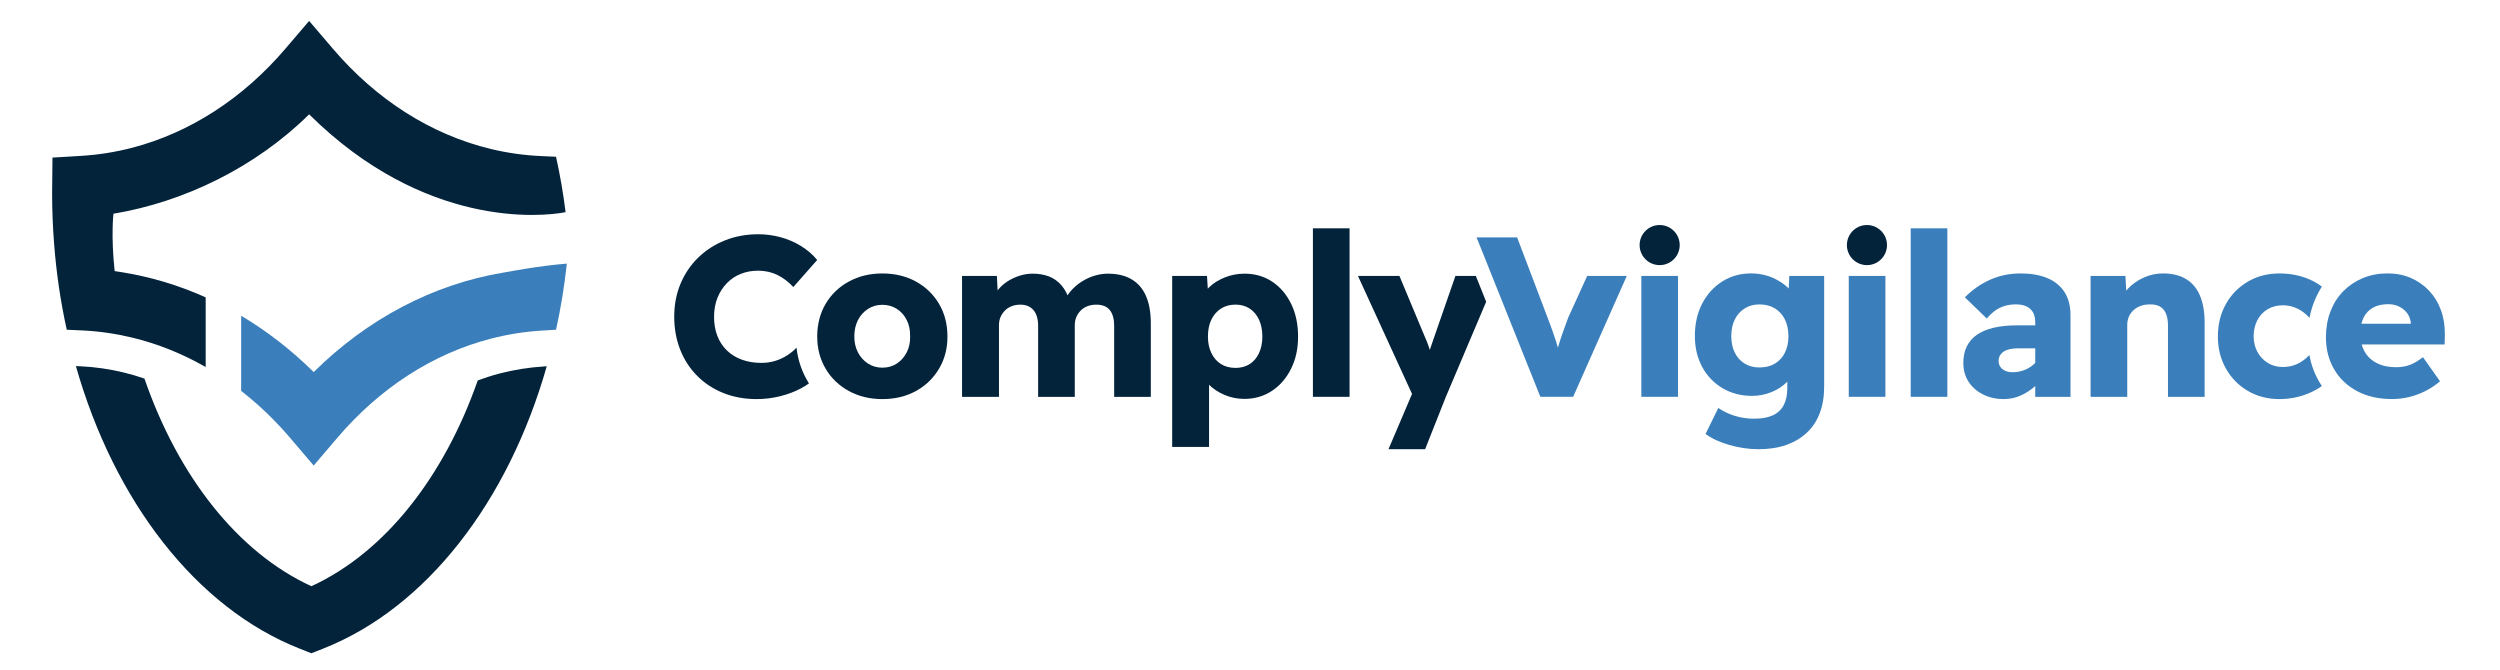 <?xml version="1.0" encoding="UTF-8"?>
<svg id="Layer_1" xmlns="http://www.w3.org/2000/svg" version="1.1" viewBox="35 136 1030 276">
  <!-- Generator: Adobe Illustrator 29.0.0, SVG Export Plug-In . SVG Version: 2.1.0 Build 186)  -->
  <defs>
    <style>
      .st0 {
        fill: #03233b;
      }

      .st1 {
        fill: #3a7fbb;
      }
    </style>
  </defs>
  <g>
    <path class="st0" d="M259.01,286.99c-6.1.37-12.23,1.35-18.24,2.91-3.02.79-5.99,1.76-8.94,2.84-13.89,39.7-38.25,70.86-68.53,84.78-30.47-13.99-54.95-45.47-68.79-85.55-2.82-.96-5.66-1.81-8.55-2.51-5.97-1.44-12-2.3-17.92-2.56l-1.77-.08c15.75,55.47,49.42,99.61,92.34,116.48l4.68,1.85,4.68-1.85c42.9-16.86,76.53-60.97,92.29-116.4l-1.27.08Z"/>
    <path class="st0" d="M82.24,247.69c.65.09,1.33.18,1.97.31,12.24,1.86,24.16,5.41,35.53,10.51v28.71c-9.62-5.51-19.79-9.6-30.3-12.13-6.78-1.63-13.71-2.65-20.74-2.96l-6.19-.28c-2.56-11.52-4.31-23.45-5.24-35.65-.52-6.78-.8-13.62-.8-20.55l.15-14.73,5.89-.34,6.01-.37c7.12-.43,14.17-1.57,21.05-3.36,23.64-6.19,45.51-20.25,63.05-40.83l9.74-11.4,9.74,11.4c18.06,21.2,40.68,35.47,65.11,41.35,6.75,1.63,13.68,2.62,20.68,2.93l6.19.28c1.66,7.46,2.99,15.07,3.94,22.83-10.02,2-58.27,6.64-105.66-40.31-22.22,21.97-51.75,36.15-80.62,40.95,0,0-1.08,9.13.5,23.64Z"/>
    <path class="st1" d="M244.39,247.97c-.68.09-1.36.22-2.03.34-28.87,4.81-55.9,19.01-78.12,40.98-9.21-9.11-19.24-16.88-29.88-23.2v30.97c7.17,5.58,13.93,12.03,20.14,19.32l9.74,11.43,9.74-11.43c17.53-20.58,39.41-34.64,63.08-40.8,6.87-1.79,13.93-2.93,21.05-3.36l5.98-.37c1.97-8.87,3.45-17.97,4.44-27.24-11.59.92-24.13,3.36-24.13,3.36Z"/>
  </g>
  <g>
    <g>
      <path class="st0" d="M363.16,279.23c-1.08,1.18-2.37,2.24-3.85,3.18-1.57,1.01-3.24,1.78-5.03,2.31-1.78.53-3.64.79-5.58.79-2.94,0-5.61-.44-8.02-1.31-2.41-.87-4.47-2.14-6.19-3.8-1.72-1.66-3.04-3.66-3.94-6-.91-2.35-1.36-4.96-1.36-7.84s.47-5.56,1.41-7.88c.94-2.31,2.22-4.32,3.85-6,1.62-1.69,3.54-2.97,5.76-3.85,2.22-.88,4.58-1.31,7.09-1.31,2.94,0,5.61.6,8.02,1.78,2.41,1.19,4.58,2.85,6.52,4.97l9.85-11.17c-1.88-2.25-4.11-4.17-6.71-5.76-2.6-1.6-5.39-2.8-8.39-3.61-3-.81-6.07-1.22-9.2-1.22-4.94,0-9.52.85-13.74,2.54-4.23,1.68-7.9,4.07-11.03,7.12-3.13,3.07-5.55,6.66-7.27,10.79-1.72,4.13-2.57,8.63-2.57,13.51s.82,9.49,2.48,13.65c1.66,4.17,4,7.76,7.04,10.79,3.03,3.04,6.62,5.38,10.78,7.04,4.17,1.65,8.71,2.48,13.66,2.48,3.25,0,6.46-.39,9.61-1.17,3.16-.78,6.03-1.86,8.63-3.24,1.23-.65,2.33-1.34,3.31-2.06-.16-.27-.33-.54-.49-.81-2.51-4.23-4.07-8.89-4.64-13.92Z"/>
      <path class="st0" d="M398.52,300.43c-5.13,0-9.73-1.11-13.79-3.33-4.07-2.22-7.26-5.28-9.57-9.19-2.31-3.91-3.47-8.33-3.47-13.27s1.16-9.55,3.47-13.46c2.31-3.91,5.5-6.97,9.57-9.19,4.06-2.22,8.66-3.33,13.79-3.33s9.8,1.11,13.84,3.33c4.03,2.22,7.21,5.29,9.52,9.19,2.31,3.91,3.47,8.4,3.47,13.46s-1.16,9.37-3.47,13.27c-2.31,3.91-5.49,6.97-9.52,9.19-4.03,2.22-8.65,3.33-13.84,3.33ZM398.52,287.48c2.25,0,4.24-.56,5.96-1.69,1.72-1.13,3.08-2.66,4.08-4.6,1-1.94,1.47-4.13,1.41-6.57.06-2.56-.41-4.83-1.41-6.8-1-1.97-2.38-3.5-4.13-4.6-1.75-1.09-3.72-1.64-5.91-1.64s-4.16.56-5.91,1.69c-1.75,1.13-3.13,2.66-4.13,4.6-1,1.94-1.5,4.19-1.5,6.75s.5,4.63,1.5,6.57c1,1.94,2.38,3.47,4.13,4.6,1.75,1.13,3.72,1.69,5.91,1.69Z"/>
      <path class="st0" d="M431.36,299.49v-49.81h14.35l.47,9.01-2.06.19c.69-1.63,1.63-3.06,2.81-4.32,1.19-1.25,2.52-2.3,3.99-3.14,1.47-.84,3.02-1.5,4.64-1.97,1.63-.47,3.25-.7,4.88-.7,2.5,0,4.74.38,6.71,1.13,1.97.75,3.69,1.97,5.16,3.66,1.47,1.69,2.64,3.94,3.52,6.75l-2.25-.38.66-1.31c.88-1.5,1.95-2.86,3.24-4.08,1.28-1.22,2.7-2.27,4.27-3.14,1.56-.88,3.17-1.53,4.83-1.97,1.66-.44,3.27-.66,4.83-.66,3.94,0,7.22.78,9.85,2.35,2.63,1.56,4.6,3.86,5.91,6.9,1.31,3.03,1.97,6.77,1.97,11.21v30.3h-15.1v-29.18c0-2.94-.61-5.14-1.83-6.61-1.22-1.47-3.05-2.2-5.49-2.2-1.31,0-2.52.2-3.61.61-1.09.41-2.03,1-2.81,1.78s-1.39,1.67-1.83,2.67c-.44,1-.66,2.13-.66,3.38v29.55h-15.1v-29.27c0-2.81-.64-4.97-1.92-6.47-1.28-1.5-3.08-2.25-5.39-2.25-1.25,0-2.42.2-3.52.61-1.09.41-2.03,1-2.81,1.78-.78.78-1.39,1.67-1.83,2.67-.44,1-.66,2.13-.66,3.38v29.55h-15.2Z"/>
      <path class="st0" d="M517.94,320.13v-70.45h14.35l.66,10.98-2.91-.84c.38-2,1.42-3.83,3.14-5.49,1.72-1.66,3.86-3,6.43-4.03,2.56-1.03,5.28-1.55,8.16-1.55,4.25,0,8.04,1.09,11.35,3.28,3.31,2.19,5.92,5.24,7.83,9.15,1.91,3.91,2.86,8.4,2.86,13.46s-.95,9.35-2.86,13.23c-1.91,3.88-4.54,6.93-7.88,9.15-3.35,2.22-7.15,3.33-11.4,3.33-2.88,0-5.6-.55-8.16-1.64-2.57-1.09-4.72-2.52-6.47-4.27-1.75-1.75-2.88-3.66-3.38-5.72l3.47-1.41v32.83h-15.2ZM544.02,287.58c2.25,0,4.21-.53,5.86-1.59,1.66-1.06,2.94-2.58,3.85-4.55.91-1.97,1.36-4.24,1.36-6.8s-.45-4.93-1.36-6.9c-.91-1.97-2.19-3.5-3.85-4.6-1.66-1.09-3.61-1.64-5.86-1.64s-4.32.55-6,1.64c-1.69,1.1-3,2.61-3.94,4.55-.94,1.94-1.41,4.25-1.41,6.94s.47,4.83,1.41,6.8c.94,1.97,2.25,3.49,3.94,4.55,1.69,1.06,3.69,1.59,6,1.59Z"/>
      <path class="st0" d="M575.92,299.49v-69.42h15.1v69.42h-15.1Z"/>
      <path class="st0" d="M643.05,249.68h-8.41l-9.19,26.46c-.5,1.41-.95,2.77-1.37,4.04-.12-.43-.26-.87-.42-1.32-.51-1.51-1.04-2.85-1.6-4.03l-10.5-25.14h-17.08l22.28,48.61-9.71,22.78h15.1l8.54-21.58,16.61-39.18-4.26-10.64Z"/>
      <path class="st1" d="M669.63,299.49l-26.27-65.67h16.7l12.57,33.12c.75,1.94,1.39,3.66,1.92,5.16.53,1.5,1,2.89,1.41,4.17.41,1.28.8,2.57,1.17,3.85.38,1.28.78,2.74,1.22,4.36h-2.91c.56-2.19,1.09-4.13,1.59-5.82.5-1.69,1.06-3.44,1.69-5.25.62-1.81,1.41-3.97,2.35-6.47l7.85-17.26h16.32l-22.11,49.81h-13.51Z"/>
      <path class="st1" d="M711.23,249.68v49.81h15.1v-49.81h-15.1Z"/>
      <path class="st1" d="M759.54,321.07c-4,0-8.02-.58-12.05-1.74-4.03-1.16-7.3-2.67-9.8-4.55l5.25-10.69c2,1.37,4.27,2.45,6.8,3.24,2.53.78,5.17,1.17,7.93,1.17,3.19,0,5.78-.47,7.79-1.41,2-.94,3.49-2.35,4.46-4.22.97-1.88,1.45-4.22,1.45-7.04v-8.26l2.81.56c-.38,1.94-1.42,3.75-3.14,5.44-1.72,1.69-3.83,3.03-6.33,4.03-2.5,1-5.13,1.5-7.88,1.5-4.5,0-8.54-1.05-12.1-3.14-3.56-2.09-6.36-5-8.4-8.72-2.03-3.72-3.05-8.02-3.05-12.9s1.02-9.44,3.05-13.32c2.03-3.88,4.8-6.91,8.3-9.1,3.5-2.19,7.44-3.28,11.82-3.28,1.81,0,3.58.2,5.3.61,1.72.41,3.31.99,4.78,1.74,1.47.75,2.78,1.59,3.94,2.53,1.16.94,2.11,1.97,2.86,3.1.75,1.13,1.22,2.25,1.41,3.38l-3.1.94.56-11.26h14.35v45.69c0,4.07-.61,7.69-1.83,10.88-1.22,3.19-3,5.88-5.35,8.07-2.35,2.19-5.18,3.86-8.49,5.02-3.32,1.16-7.1,1.74-11.35,1.74ZM759.92,287.39c2.44,0,4.55-.53,6.33-1.59,1.78-1.06,3.16-2.56,4.13-4.5.97-1.94,1.45-4.19,1.45-6.75s-.49-5-1.45-6.94c-.97-1.94-2.35-3.45-4.13-4.55-1.78-1.09-3.89-1.64-6.33-1.64s-4.35.55-6.1,1.64c-1.75,1.1-3.11,2.61-4.08,4.55-.97,1.94-1.45,4.22-1.45,6.85s.48,4.91,1.45,6.85c.97,1.94,2.33,3.44,4.08,4.5,1.75,1.06,3.78,1.59,6.1,1.59Z"/>
      <path class="st1" d="M796.69,299.49v-49.81h15.1v49.81h-15.1Z"/>
      <path class="st1" d="M822.21,299.49v-69.42h15.1v69.42h-15.1Z"/>
      <path class="st1" d="M860.58,300.43c-3.13,0-5.96-.63-8.49-1.88-2.53-1.25-4.54-2.99-6-5.21-1.47-2.22-2.2-4.83-2.2-7.83,0-2.56.47-4.82,1.41-6.75.94-1.94,2.33-3.55,4.17-4.83,1.84-1.28,4.16-2.25,6.94-2.91,2.78-.66,6.02-.98,9.71-.98h15.1l-.84,9.47h-13.88c-1.31,0-2.47.11-3.47.33-1,.22-1.85.56-2.53,1.03-.69.47-1.2,1.02-1.55,1.64-.34.63-.52,1.38-.52,2.25,0,.94.25,1.75.75,2.44.5.69,1.17,1.22,2.02,1.59s1.83.56,2.96.56c1.63,0,3.17-.27,4.64-.8,1.47-.53,2.78-1.3,3.94-2.3,1.16-1,2.08-2.16,2.77-3.47l2.63,6.75c-1.31,2.13-2.89,4-4.74,5.63-1.85,1.63-3.85,2.91-6,3.85s-4.43,1.41-6.8,1.41ZM873.52,299.49v-30.58c0-2.56-.7-4.46-2.11-5.68-1.41-1.22-3.36-1.83-5.86-1.83s-4.61.45-6.52,1.36c-1.91.91-3.74,2.39-5.49,4.46l-9.01-8.72c3-3.06,6.44-5.47,10.32-7.22,3.88-1.75,8.1-2.63,12.66-2.63,4.19,0,7.82.63,10.88,1.88,3.06,1.25,5.44,3.16,7.13,5.72,1.69,2.57,2.53,5.82,2.53,9.76v33.49h-14.54Z"/>
      <path class="st1" d="M896.32,299.49v-49.81h14.35l.56,10.13-3.1,1.13c.69-2.25,1.92-4.3,3.71-6.14,1.78-1.84,3.92-3.33,6.43-4.46,2.5-1.13,5.13-1.69,7.88-1.69,3.75,0,6.91.77,9.47,2.3,2.56,1.53,4.49,3.82,5.77,6.85,1.28,3.03,1.92,6.77,1.92,11.21v30.49h-15.1v-29.36c0-2-.28-3.66-.84-4.97s-1.41-2.28-2.53-2.91c-1.13-.62-2.53-.91-4.22-.84-1.31,0-2.53.2-3.66.61-1.13.41-2.11,1-2.95,1.78-.84.78-1.49,1.67-1.92,2.67-.44,1-.66,2.13-.66,3.38v29.64h-15.1Z"/>
      <path class="st1" d="M986.43,282.31c-.85.9-1.77,1.68-2.73,2.36-1.16.81-2.43,1.44-3.8,1.88-1.38.44-2.87.65-4.5.65-2.25,0-4.28-.56-6.09-1.69-1.81-1.12-3.24-2.64-4.27-4.55-1.03-1.91-1.54-4.05-1.54-6.42s.5-4.63,1.5-6.57c1-1.94,2.41-3.45,4.23-4.55,1.81-1.09,3.9-1.64,6.29-1.64,1.56,0,3.06.25,4.5.75,1.44.51,2.75,1.19,3.93,2.07.98.72,1.84,1.51,2.56,2.37.43-2.23,1.05-4.37,1.83-6.43.9-2.3,1.99-4.45,3.27-6.45-1.53-1.18-3.28-2.2-5.26-3.04-3.73-1.6-7.81-2.39-12.25-2.39-4.81,0-9.14,1.12-12.99,3.37-3.85,2.25-6.87,5.33-9.05,9.24-2.19,3.9-3.29,8.36-3.29,13.36s1.1,9.28,3.29,13.18c2.18,3.91,5.2,6.99,9.05,9.24,3.84,2.25,8.18,3.37,12.99,3.37,4.26,0,8.29-.79,12.1-2.39,2.04-.85,3.83-1.84,5.39-3-.38-.58-.75-1.17-1.1-1.78-1.95-3.37-3.3-7.04-4.04-10.96Z"/>
      <path class="st1" d="M1042.26,273.79c.06-3.63-.47-6.97-1.6-10.04-1.12-3.07-2.75-5.73-4.88-7.98-2.12-2.25-4.63-4-7.5-5.25-2.88-1.25-6.07-1.88-9.57-1.88-3.7,0-7.09.64-10.18,1.92-3.1,1.28-5.79,3.08-8.07,5.39-2.28,2.31-4.05,5.08-5.3,8.3-1.24,3.23-1.88,6.77-1.88,10.65,0,4.94,1.11,9.34,3.34,13.18,2.21,3.85,5.37,6.86,9.48,9.05,4.1,2.19,8.89,3.28,14.4,3.28,2.31,0,4.61-.26,6.89-.79,2.28-.53,4.52-1.34,6.71-2.44,2.18-1.09,4.25-2.45,6.19-4.08l-7.03-9.94c-1.94,1.5-3.76,2.57-5.44,3.19-1.69.63-3.57.94-5.63.94-3.07,0-5.71-.56-7.92-1.68-2.22-1.13-3.91-2.73-5.07-4.79-.51-.91-.91-1.88-1.18-2.91h34.16l.1-4.13ZM1007.91,269.38c.21-.89.49-1.71.85-2.44.87-1.81,2.17-3.2,3.89-4.17s3.83-1.45,6.33-1.45c1.69,0,3.2.35,4.55,1.03,1.34.69,2.44,1.61,3.29,2.77.84,1.16,1.32,2.52,1.45,4.08v.19h-20.36Z"/>
    </g>
    <circle class="st0" cx="718.78" cy="236.97" r="8.26"/>
    <circle class="st0" cx="804.18" cy="236.97" r="8.26"/>
  </g>
</svg>